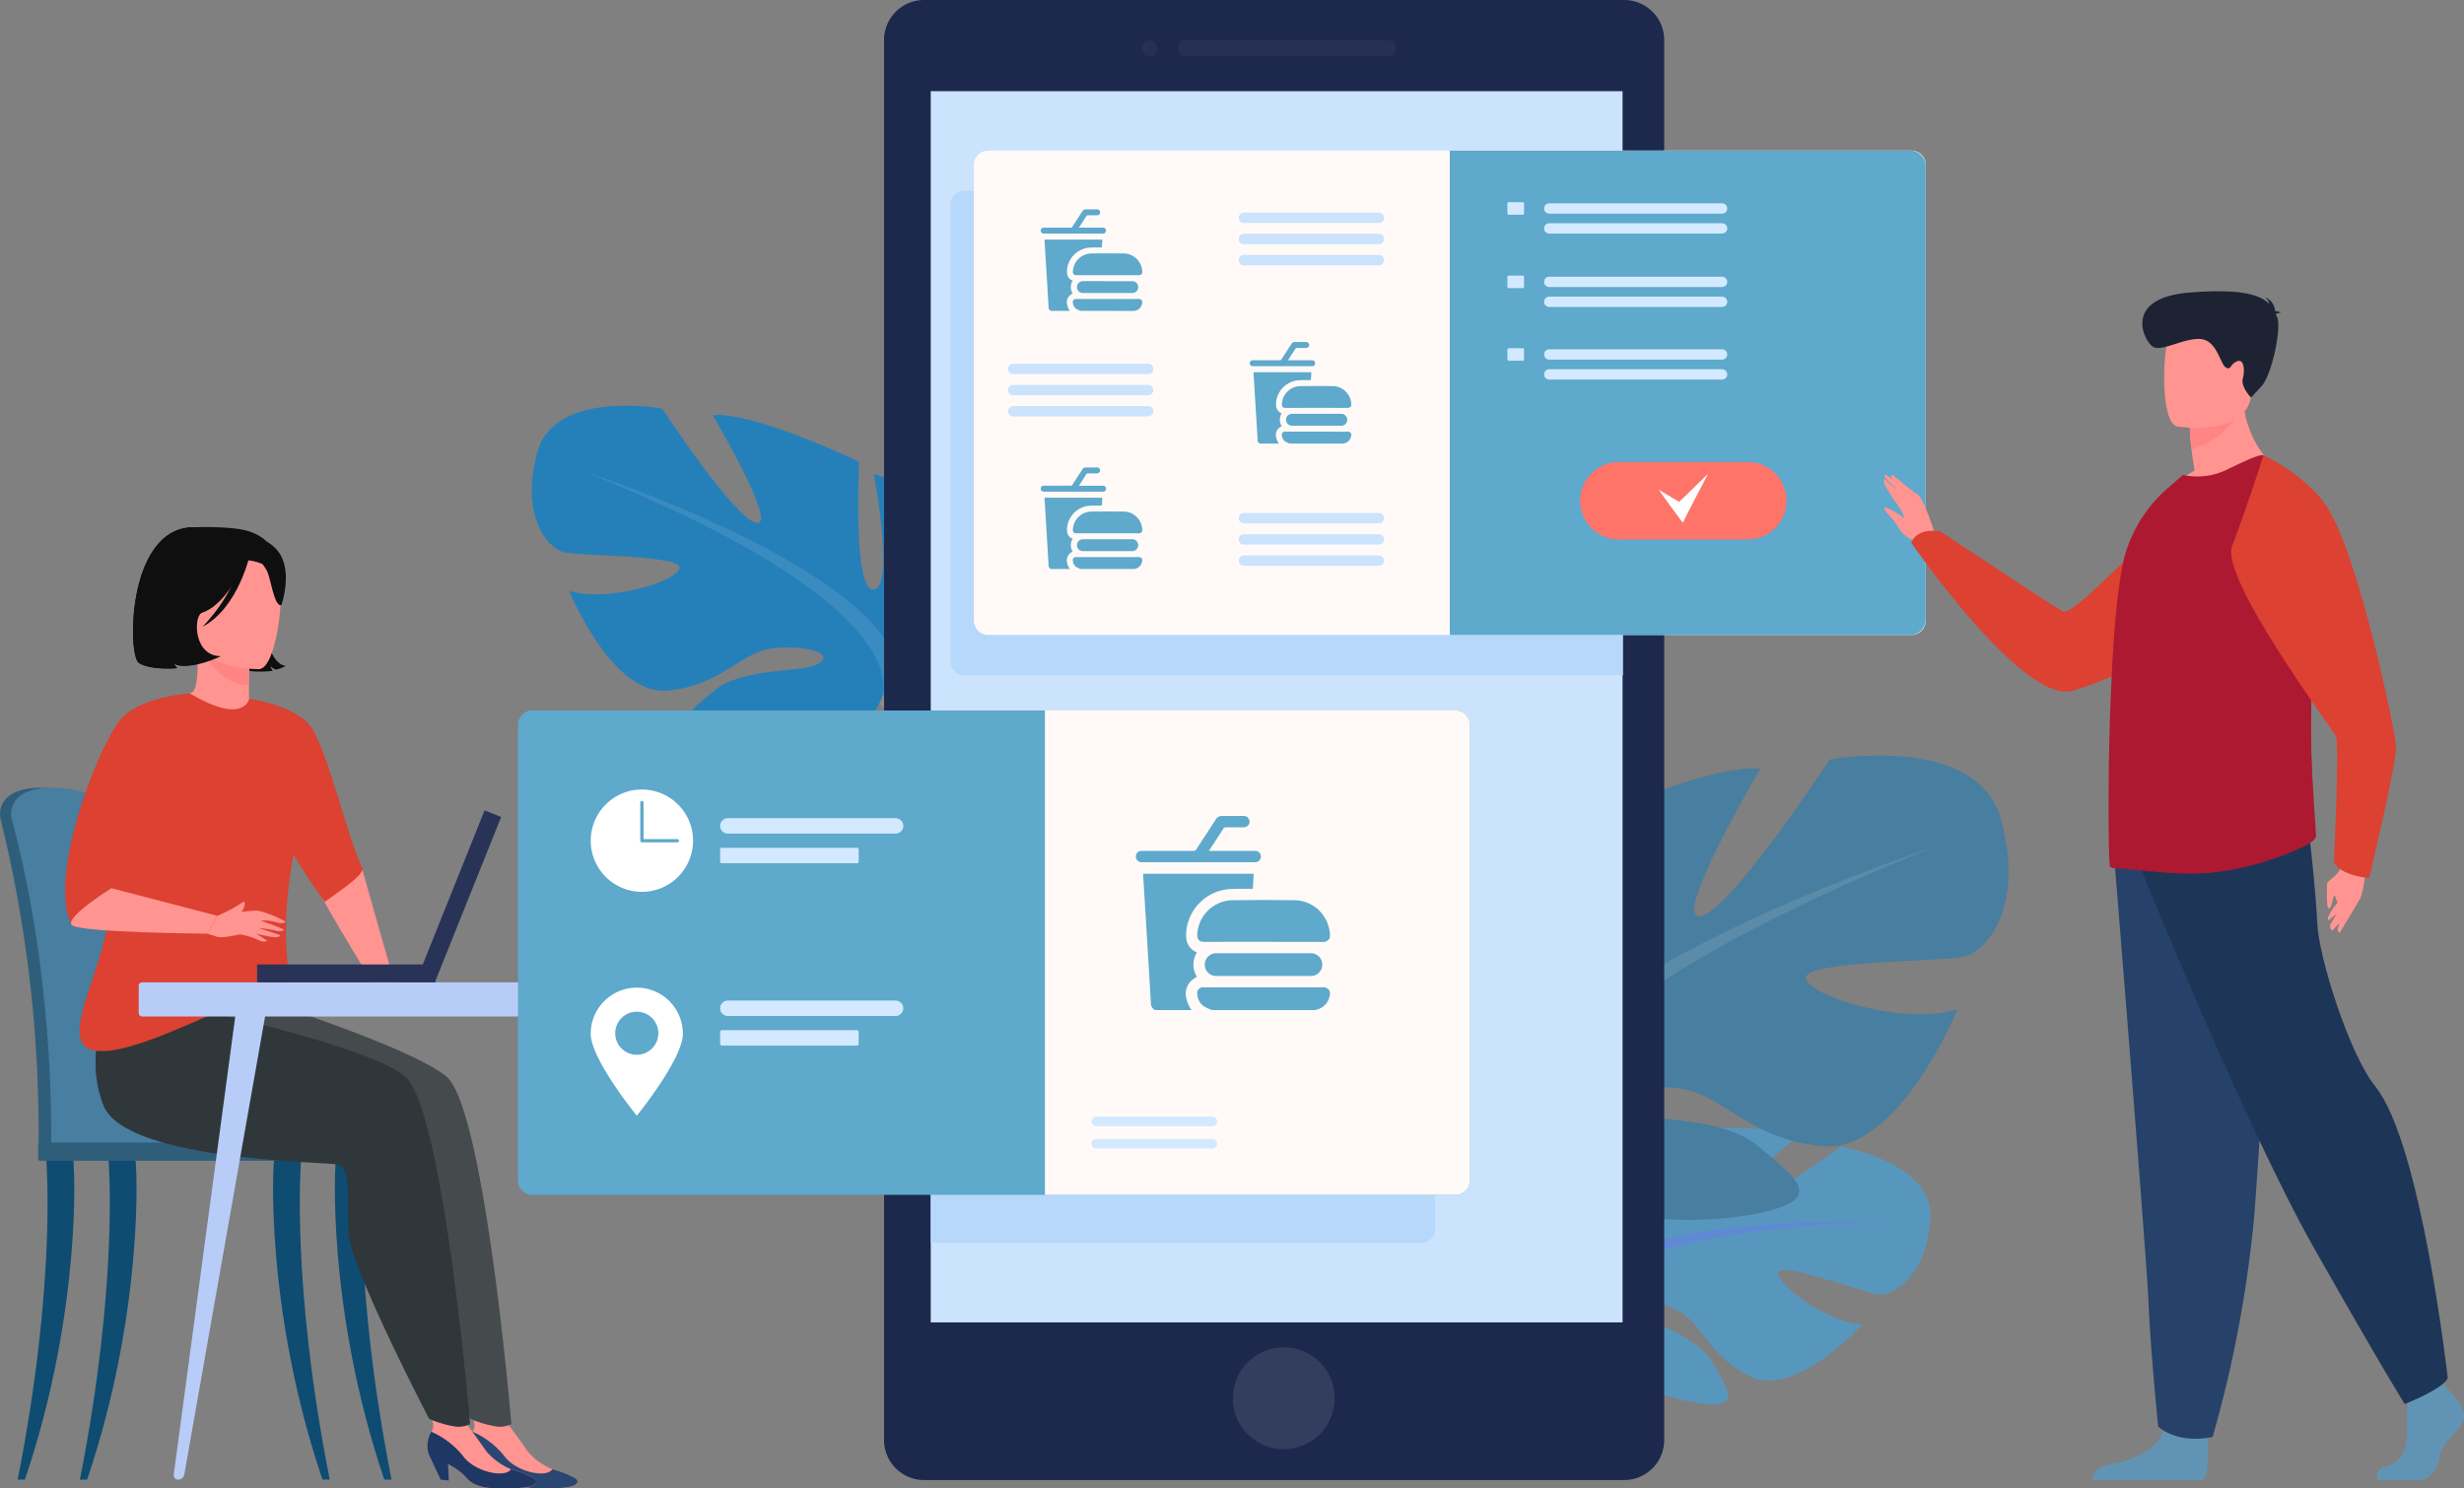 <svg xmlns="http://www.w3.org/2000/svg" width="327.438" height="197.829" viewBox="0 0 327.438 197.829">
  <rect x="0" y="0" width="327.438" height="197.829" fill="#808080" stroke="none"/>
  <g id="Group_22991" data-name="Group 22991" transform="translate(-82.255 -268.952)">
    <path id="Path_21379" data-name="Path 21379" d="M142.448,418.209l4.375,15.364-2.71.168s-9.148-14.481-8.76-15.808S142.448,418.209,142.448,418.209Z" transform="translate(-12.082 -33.788)" fill="#ff9490"/>
    <g id="Group_22951" data-name="Group 22951" transform="translate(276.214 418.839)">
      <path id="Path_21380" data-name="Path 21380" d="M351.153,483.974s-8.669-10.113-.534-16.536c0,0,5.94-3.6,10.786-3.305,0,0-6.865,11.511-4.644,12.656s6.724-13.378,6.724-13.378,13.52-1.311,17.87.78c0,0-11.558,9.459-9.124,10.022s14.919-8.721,14.919-8.721,12.583,2.142,11.913,9.818-5.007,10.047-6.913,9.843-13.054-4.46-13.3-2.9,6.467,6.664,11.167,6.9c0,0-8.872,9.784-14.768,6.96s-6.4-7.3-10.074-8.978-6.813-1.675-5.3.037,8.169,3.376,10.271,7.095,3.988,6.226-2.113,5.307-16.016-5.381-16.451-10.493Z" transform="translate(-336.501 -463.005)" fill="#5897bd"/>
      <g id="Group_22950" data-name="Group 22950" transform="translate(0 12.452)">
        <path id="Path_21381" data-name="Path 21381" d="M391.82,479.186s-34.178-1.317-41.726,8.458a24.727,24.727,0,0,1-6.806,9.552l-.8,2.182s5.922-6.244,8.042-6.623C350.529,492.754,347.215,480.645,391.82,479.186Z" transform="translate(-335.443 -479.126)" fill="#5f89d3"/>
        <path id="Path_21382" data-name="Path 21382" d="M341.212,502.266a21.46,21.46,0,0,0-7.845,15.12l1.331.119s2.343-10.023,6.578-13.943S341.212,502.266,341.212,502.266Z" transform="translate(-333.367 -484.197)" fill="#5f89d3"/>
      </g>
    </g>
    <g id="Group_22953" data-name="Group 22953" transform="translate(152.918 322.862)">
      <path id="Path_21383" data-name="Path 21383" d="M222.377,373.084s13.26-7.426,7.072-17.5c0,0-4.95-6.188-10.254-7.78,0,0,2.829,15.028,0,15.382s-1.945-16.973-1.945-16.973-13.967-6.718-19.448-6.188c0,0,8.663,14.674,5.835,14.32s-12.553-15.2-12.553-15.2-14.32-2.652-16.618,5.834S175.88,357.7,178,358.233s15.735.354,15.382,2.122-9.547,4.6-14.674,3.005c0,0,5.657,13.967,13.083,13.26s9.724-5.3,14.32-5.658,7.956.884,5.658,2.122-10.078.406-13.79,3.562-6.718,5.1.177,6.516,19.271.53,21.746-4.774Z" transform="translate(-173.74 -338.747)" fill="#2580b9"/>
      <g id="Group_22952" data-name="Group 22952" transform="translate(7.266 8.879)">
        <path id="Path_21384" data-name="Path 21384" d="M183.147,350.242s37.128,12.022,41.371,25.458a28.2,28.2,0,0,0,3.536,12.906v2.652s-3.89-9.016-6.011-10.254C222.043,381,230.352,369.336,183.147,350.242Z" transform="translate(-183.147 -350.242)" fill="#fff" opacity="0.1"/>
        <path id="Path_21385" data-name="Path 21385" d="M240.763,399.425a24.486,24.486,0,0,1,2.462,19.278l-1.473-.4s1.43-11.658-1.566-17.521S240.763,399.425,240.763,399.425Z" transform="translate(-195.857 -361.06)" fill="#5f89d3"/>
      </g>
    </g>
    <g id="Group_22955" data-name="Group 22955" transform="translate(270.546 369.37)">
      <path id="Path_21386" data-name="Path 21386" d="M337.978,446.03s-18.177-10.179-9.694-23.994c0,0,6.786-8.483,14.057-10.664,0,0-3.877,20.6,0,21.085s2.666-23.266,2.666-23.266,19.146-9.21,26.659-8.482c0,0-11.876,20.116-8,19.631S380.875,399.5,380.875,399.5s19.631-3.636,22.782,8-1.94,17.45-4.848,18.177-21.569.484-21.085,2.908,13.088,6.3,20.116,4.12c0,0-7.755,19.146-17.934,18.177s-13.329-7.271-19.631-7.756-10.906,1.212-7.756,2.909,13.814.555,18.9,4.882,9.209,6.992-.243,8.931-26.416.728-29.809-6.543Z" transform="translate(-326.028 -398.96)" fill="#487e9f"/>
      <g id="Group_22954" data-name="Group 22954" transform="translate(2.35 12.171)">
        <path id="Path_21387" data-name="Path 21387" d="M396.782,414.717s-50.9,16.48-56.711,34.9a38.662,38.662,0,0,1-4.847,17.692v3.635s5.332-12.36,8.24-14.056C343.464,456.887,332.073,440.891,396.782,414.717Z" transform="translate(-330.471 -414.717)" fill="#fff" opacity="0.1"/>
        <path id="Path_21388" data-name="Path 21388" d="M333.823,482.138s-7.849,11.919-3.375,26.427l2.019-.542s-1.96-15.98,2.146-24.017S333.823,482.138,333.823,482.138Z" transform="translate(-329.07 -429.547)" fill="#5f89d3"/>
      </g>
    </g>
    <g id="Group_22962" data-name="Group 22962" transform="translate(82.255 339.004)">
      <path id="Path_21389" data-name="Path 21389" d="M114.829,370.436s-3.7,3.072.376,6.975c0,0-3.494,1.22-4.628.392a2.975,2.975,0,0,0,.446.6s-3.578.325-5.119-.713-1.592-19.43,8.469-17.923c0,0,8.4-1.1,8.146,8.7s2.931,9.627,2.931,9.627a4.526,4.526,0,0,1-1.289.508s-.638-.2-.78-.543a2.222,2.222,0,0,0,.323.7s-3.419.514-5.206-.691S114.449,372.476,114.829,370.436Z" transform="translate(-87.466 -359.654)" fill="#0f0f10"/>
      <path id="Path_21390" data-name="Path 21390" d="M115.239,375.437a21.271,21.271,0,0,1-4.061-5.391c-.849-1.9-4.946-9.573,2.71-10.364,0,0,5.466-.257,7.825.6,1.876.682,4.778,2.442,3.795,9.509l-.13,2.337Z" transform="translate(-88.416 -359.645)" fill="#0f0f10"/>
      <path id="Path_21391" data-name="Path 21391" d="M100.336,440.184a162.74,162.74,0,0,0-1.88-19.965c-1.349-7.8-2.562-12.282-2.576-12.329-.178-.686-2.744-3.46-8.448-3.375s-5.164,3.724-5.164,3.724h0a1.183,1.183,0,0,0,.041.324,174.648,174.648,0,0,1,5.065,43.687c0,.344-.042.939-.018,1.335,0,0,13.22.341,13.223,0C101.041,451.443,100.815,445.506,100.336,440.184Z" transform="translate(-82.255 -369.857)" fill="#2f5e7b"/>
      <path id="Path_21392" data-name="Path 21392" d="M102.433,452.129c0,.341-.185.615-.4.615h-.005c-.22-.005-.395-.279-.4-.615H90.3c0,.341-.184.615-.4.615h-.005c-.223-.005-.4-.287-.4-.633a171.123,171.123,0,0,0-.94-19.353,152.152,152.152,0,0,0-4.329-24.2,1.18,1.18,0,0,1-.041-.324s-.541-3.637,5.163-3.724,8.271,2.689,8.449,3.375c.011.036.7,2.576,1.611,7.142.3,1.513.63,3.248.965,5.187a162.923,162.923,0,0,1,1.88,19.965C102.725,445.506,102.893,449.987,102.433,452.129Z" transform="translate(-82.69 -369.857)" fill="#487e9f"/>
      <path id="Path_21393" data-name="Path 21393" d="M89.973,465.889h44.415s-1.034-4.186-26.757-3.562C89.429,462.767,89.973,465.889,89.973,465.889Z" transform="translate(-84.011 -383.001)" fill="#487e9f"/>
      <g id="Group_22956" data-name="Group 22956" transform="translate(2.347 83.536)">
        <path id="Path_21394" data-name="Path 21394" d="M85.294,510.866c5.15-26.069,3.825-42.066,3.819-42.268-.013-.4.727-.766,1.125-.779s2.18-.119,2.386.225c.27.45,1.307,20.16-6.368,42.822Z" transform="translate(-85.294 -467.796)" fill="#0e4c72"/>
      </g>
      <g id="Group_22957" data-name="Group 22957" transform="translate(36.287 83.536)">
        <path id="Path_21395" data-name="Path 21395" d="M136.764,510.866c-5.15-26.069-3.826-42.066-3.82-42.268.013-.4-.727-.766-1.125-.779s-2.18-.119-2.386.225c-.27.45-1.307,20.16,6.368,42.822Z" transform="translate(-129.234 -467.796)" fill="#0e4c72"/>
      </g>
      <g id="Group_22958" data-name="Group 22958" transform="translate(44.505 83.536)">
        <path id="Path_21396" data-name="Path 21396" d="M147.4,510.866c-5.15-26.069-3.826-42.066-3.82-42.268.013-.4-.727-.766-1.125-.779s-2.18-.119-2.386.225c-.27.45-1.307,20.16,6.368,42.822Z" transform="translate(-139.874 -467.796)" fill="#0e4c72"/>
      </g>
      <g id="Group_22959" data-name="Group 22959" transform="translate(10.62 83.536)">
        <path id="Path_21397" data-name="Path 21397" d="M96,510.866c5.15-26.069,3.826-42.066,3.82-42.268-.013-.4.726-.766,1.125-.779s2.18-.119,2.386.225c.27.45,1.306,20.16-6.368,42.822Z" transform="translate(-96.005 -467.796)" fill="#0e4c72"/>
      </g>
      <path id="Rectangle_21742" data-name="Rectangle 21742" d="M.225,0H46.01a.225.225,0,0,1,.225.225v1.97a.224.224,0,0,1-.224.224H.224A.224.224,0,0,1,0,2.194V.225A.225.225,0,0,1,.225,0Z" transform="translate(5.078 81.806)" fill="#2f5e7b"/>
      <g id="Group_22960" data-name="Group 22960" transform="translate(62.282 117.671)">
        <path id="Path_21398" data-name="Path 21398" d="M174.526,522.053c-1.622,0-4.967.421-6.437-1.368s-4.647-2.668-5.052-3.24c-.219-.308.072-1.679.385-2.881h0c.792-1.089-.484-2.575-.484-2.575l4.252.286s2.026,2.689,3.518,4.852a8.861,8.861,0,0,0,3.3,2.421,11.977,11.977,0,0,1,3.138,1.242C178.012,521.631,176.148,522.056,174.526,522.053Z" transform="translate(-162.9 -511.989)" fill="#ff9490"/>
        <path id="Path_21399" data-name="Path 21399" d="M174.514,522.812c-1.622,0-4.967.421-6.437-1.368s-4.647-2.668-5.052-3.24a3.884,3.884,0,0,1,.385-2.881v0a10.942,10.942,0,0,1,4.19,3.2c1.512,2.1,5.54,3.015,6.388,1.8l.011-.014a11.98,11.98,0,0,1,3.138,1.242C178,522.389,176.137,522.814,174.514,522.812Z" transform="translate(-162.889 -512.747)" fill="#2a4672"/>
        <path id="Path_21400" data-name="Path 21400" d="M163.066,519.053l1.631,3.48,1.085.118-.161-3.1Z" transform="translate(-162.929 -513.597)" fill="#ab221c"/>
      </g>
      <path id="Path_21401" data-name="Path 21401" d="M118.172,439.227s23.659,7.327,28.75,11.559,8.638,46.2,8.638,46.2a3.649,3.649,0,0,1-1.852.34,15.024,15.024,0,0,1-3.582-1.027s-10.4-19.936-10.7-24.654.461-8.793-1.576-9.172-28.04-.517-31.014-7.841a15.84,15.84,0,0,1,1.11-13.652Z" transform="translate(-87.603 -377.758)" fill="#454a4c"/>
      <g id="Group_22961" data-name="Group 22961" transform="translate(56.794 117.671)">
        <path id="Path_21402" data-name="Path 21402" d="M167.422,522.053c-1.623,0-4.968.421-6.437-1.368s-4.648-2.668-5.052-3.24c-.219-.308.073-1.679.386-2.881h0c.792-1.089-.484-2.575-.484-2.575l4.251.286s2.027,2.689,3.519,4.852a8.855,8.855,0,0,0,3.3,2.421,11.969,11.969,0,0,1,3.137,1.242C170.907,521.631,169.044,522.056,167.422,522.053Z" transform="translate(-155.796 -511.989)" fill="#ff9490"/>
        <path id="Path_21403" data-name="Path 21403" d="M167.41,522.812c-1.623,0-4.968.421-6.437-1.368s-4.648-2.668-5.052-3.24a3.885,3.885,0,0,1,.386-2.881v0a10.942,10.942,0,0,1,4.191,3.2c1.512,2.1,5.539,3.015,6.388,1.8l.011-.014a11.972,11.972,0,0,1,3.137,1.242C170.9,522.389,169.032,522.814,167.41,522.812Z" transform="translate(-155.785 -512.747)" fill="#1f3765"/>
        <path id="Path_21404" data-name="Path 21404" d="M155.961,519.053l1.631,3.48,1.085.118-.161-3.1Z" transform="translate(-155.825 -513.597)" fill="#1f3765"/>
      </g>
      <path id="Path_21405" data-name="Path 21405" d="M110.362,441.961s24.363,5.111,29.454,9.343,8.638,46.2,8.638,46.2a3.647,3.647,0,0,1-1.851.34,15.026,15.026,0,0,1-3.582-1.027s-10.4-19.936-10.7-24.654.461-8.793-1.576-9.172-28.04-.517-31.014-7.841a15.841,15.841,0,0,1,1.109-13.652Z" transform="translate(-85.986 -378.275)" fill="#2f373a"/>
      <path id="Path_21406" data-name="Path 21406" d="M123.216,388.647c.029.013-2.837,1.5-4.993.912-2.028-.553-3.352-3.183-3.324-3.188.859-.171,1.106-1.351,1.088-6.422l.388.076,6.528,1.292s-.148,2.055-.153,3.989C122.746,386.932,122.844,388.473,123.216,388.647Z" transform="translate(-89.685 -364.266)" fill="#ff9490"/>
      <path id="Path_21407" data-name="Path 21407" d="M123.338,381.34s-.148,2.055-.153,3.989c-3.653-.1-5.583-3.435-6.375-5.282Z" transform="translate(-90.12 -364.289)" fill="#ff8585"/>
      <path id="Path_21408" data-name="Path 21408" d="M124.264,379.8s-8.642.142-8.649-5.241-1.125-8.991,4.393-9.31,6.592,1.735,7.03,3.531S126.512,379.621,124.264,379.8Z" transform="translate(-89.826 -360.913)" fill="#ff9490"/>
      <path id="Path_21409" data-name="Path 21409" d="M99.658,413.789c-.852-3.575,2.048-10.511,5.075-16.253,2.746-5.2,5.6-9.426,5.853-9.274,7.244,4.3,7.9.725,7.9.725h0s6.58.874,8.442,4.08c2.311,3.979,4.912,15.326,6.67,18.536-.381,1.166-2.589,2.554-5.064,4.362-1.956-2.664-2.957-4.322-4.157-6.262l-.014-.022c-2.609,14.771.939,18.136-.857,19.694-1.9,1.644-4.607-.783-10.569,1.8-3.91,1.7-9.337,4.149-12.989,4.576-1.916.225-3.345-.109-3.812-1.4C94.78,430.589,101.284,420.6,99.658,413.789Z" transform="translate(-85.372 -366.157)" fill="#dc4131"/>
      <path id="Path_21410" data-name="Path 21410" d="M94.336,419.039a16.022,16.022,0,0,1,5.282-4.882c-.306-.787,8.147-11.15,8.147-12.756,0-1.625,2.255-13.139,2.255-13.139s-7.044.435-9.482,3.836C97.488,396.351,91.155,412.719,94.336,419.039Z" transform="translate(-84.807 -366.158)" fill="#dc4131"/>
      <path id="Path_21411" data-name="Path 21411" d="M99.848,421.788l14.075,3.673-1.322,2.371s-17.128-.12-18.036-1.162S99.848,421.788,99.848,421.788Z" transform="translate(-85.036 -373.789)" fill="#ff9490"/>
      <path id="Path_21412" data-name="Path 21412" d="M119.653,425.994a21.171,21.171,0,0,0,3.261-1.733c.426-.378.393.161.353.311a2.08,2.08,0,0,1-.946,1.392A3.2,3.2,0,0,1,119.653,425.994Z" transform="translate(-90.767 -374.322)" fill="#ff9490"/>
      <path id="Path_21413" data-name="Path 21413" d="M122.179,362.432s-2.757,7.733-6.718,8.985-5.241-.331-5.241-.331a11.394,11.394,0,0,0,3.354-6.924S120.024,359.215,122.179,362.432Z" transform="translate(-88.62 -360.032)" fill="#0f0f10"/>
      <path id="Path_21414" data-name="Path 21414" d="M124.9,363.168a8.451,8.451,0,0,1,2.6,2.944c.559,1.491.945,4.6,1.848,4.444,0,0,1.712-4.856-.65-7.421C126.2,360.415,124.9,363.168,124.9,363.168Z" transform="translate(-91.962 -360.166)" fill="#0f0f10"/>
      <path id="Path_21415" data-name="Path 21415" d="M123.5,363.265s-1.465,7.418-6.406,10.038c0,0,4.823-4.772,4.99-9.625S123.5,363.265,123.5,363.265Z" transform="translate(-90.185 -360.047)" fill="#0f0f10"/>
      <path id="Path_21416" data-name="Path 21416" d="M105.9,377.694c1.54,1.037,5.118.714,5.118.714a2.971,2.971,0,0,1-.444-.606c2.111,1.047,6.261-.989,6.261-.989-3.673.012-3.674-5.291-2.531-5.774a111.916,111.916,0,0,1,.315-11.288c-.161.009-.25.021-.25.021C104.312,358.264,104.363,376.657,105.9,377.694Z" transform="translate(-87.466 -359.654)" fill="#0f0f10"/>
      <path id="Path_21417" data-name="Path 21417" d="M119.264,426.341s4.57-.872,5.579-.651a14.7,14.7,0,0,1,3.433,1.4c.168.209-.655.326-1.247.084a5.239,5.239,0,0,0-2.018-.181,31.33,31.33,0,0,1,3.022,1.135.092.092,0,0,1,0,.157,1.616,1.616,0,0,1-1.094,0,19.033,19.033,0,0,0-2.164-.315l2.761.907a.075.075,0,0,1,.053.08c-.019.134-.26.254-.922.215a21.671,21.671,0,0,1-2.207-.462l1.45.969a1.34,1.34,0,0,1-1.156-.112,10.064,10.064,0,0,0-2.459-.761c-.378.039-2.313.572-3.154.3s-1.2-.394-1.2-.394Z" transform="translate(-90.377 -374.669)" fill="#ff9490"/>
    </g>
    <g id="Group_22965" data-name="Group 22965" transform="translate(100.689 399.513)">
      <g id="Group_22963" data-name="Group 22963" transform="translate(4.651 0.843)">
        <path id="Path_21418" data-name="Path 21418" d="M112.731,504.329a.824.824,0,0,0,.817-.67l4-22.7,5.76-32.642,1.61-9.127-4.1-.117-.712,5.3-5,37.237-2.963,22.072A.578.578,0,0,0,112.731,504.329Z" transform="translate(-112.143 -439.076)" fill="#b8ccf8"/>
      </g>
      <g id="Group_22964" data-name="Group 22964" transform="translate(95.085 0.843)">
        <path id="Path_21419" data-name="Path 21419" d="M241.416,504.329a.824.824,0,0,1-.817-.67l-4-22.7-5.76-32.642-1.61-9.127,4.1-.117.712,5.3,5,37.237L242,503.684A.578.578,0,0,1,241.416,504.329Z" transform="translate(-229.224 -439.076)" fill="#b8ccf8"/>
      </g>
      <path id="Path_21420" data-name="Path 21420" d="M234.038,444.375a5.887,5.887,0,0,0-3.2,3.946l-1.61-9.127,4.1-.117Z" transform="translate(-134.139 -438.233)" fill="#86bade"/>
      <rect id="Rectangle_21743" data-name="Rectangle 21743" width="110.058" height="4.544" rx="0.422" transform="translate(110.058 4.544) rotate(180)" fill="#b8ccf8"/>
    </g>
    <path id="Path_21421" data-name="Path 21421" d="M351.473,460.131H334.284a.866.866,0,0,1-.864-.864h0a.866.866,0,0,1,.864-.864h17.189a.867.867,0,0,1,.864.864h0A.867.867,0,0,1,351.473,460.131Z" transform="translate(-57.165 -43.119)" fill="#d2e9ff"/>
    <path id="Path_21422" data-name="Path 21422" d="M351.473,464.514H334.284a.866.866,0,0,1-.864-.864h0a.867.867,0,0,1,.864-.864h17.189a.867.867,0,0,1,.864.864h0A.867.867,0,0,1,351.473,464.514Z" transform="translate(-57.165 -44.116)" fill="#d2e9ff"/>
    <g id="Group_22967" data-name="Group 22967" transform="translate(199.732 268.952)">
      <path id="Path_21423" data-name="Path 21423" d="M338.024,274.258V460.367a5.322,5.322,0,0,1-5.307,5.3H239.652a5.319,5.319,0,0,1-5.3-5.3V274.258a5.319,5.319,0,0,1,5.3-5.306h93.064A5.322,5.322,0,0,1,338.024,274.258Z" transform="translate(-234.348 -268.952)" fill="#1d284d"/>
      <g id="Group_22966" data-name="Group 22966" transform="translate(34.245 5.349)" opacity="0.1">
        <path id="Path_21424" data-name="Path 21424" d="M312.88,277.974H285.929a1.051,1.051,0,0,1-1.049-1.048h0a1.052,1.052,0,0,1,1.049-1.049H312.88a1.051,1.051,0,0,1,1.048,1.049h0A1.051,1.051,0,0,1,312.88,277.974Z" transform="translate(-280.094 -275.877)" fill="#fff" opacity="0.4"/>
        <path id="Path_21425" data-name="Path 21425" d="M279.732,277.974h0a1.051,1.051,0,0,1-1.048-1.048h0a1.051,1.051,0,0,1,1.048-1.049h0a1.052,1.052,0,0,1,1.049,1.049h0A1.051,1.051,0,0,1,279.732,277.974Z" transform="translate(-278.684 -275.877)" fill="#fff" opacity="0.4"/>
      </g>
      <path id="Path_21426" data-name="Path 21426" d="M307.892,507.571a6.763,6.763,0,1,1-6.764-6.762A6.742,6.742,0,0,1,307.892,507.571Z" transform="translate(-248.008 -321.722)" fill="#fff" opacity="0.1"/>
      <rect id="Rectangle_21744" data-name="Rectangle 21744" width="91.936" height="163.643" transform="translate(6.208 12.118)" fill="#cbe3fc"/>
    </g>
    <path id="Path_21427" data-name="Path 21427" d="M335.15,301.8v64.377H247.585a1.848,1.848,0,0,1-1.783-1.895V303.7a1.848,1.848,0,0,1,1.783-1.9Z" transform="translate(-37.223 -7.476)" fill="#b6d8fb"/>
    <path id="Path_21428" data-name="Path 21428" d="M309.4,401.344v60.584a1.776,1.776,0,0,1-1.612,1.895h-65.4V399.447h65.4A1.777,1.777,0,0,1,309.4,401.344Z" transform="translate(-36.445 -29.701)" fill="#b6d8fb"/>
    <path id="Path_21429" data-name="Path 21429" d="M376.3,296.766V357.35a1.9,1.9,0,0,1-1.9,1.895H251.707a1.9,1.9,0,0,1-1.894-1.895V296.766a1.9,1.9,0,0,1,1.894-1.9H374.4A1.9,1.9,0,0,1,376.3,296.766Z" transform="translate(-38.136 -5.898)" fill="#fffaf7"/>
    <path id="Path_21430" data-name="Path 21430" d="M394.929,296.765v60.584a2.074,2.074,0,0,1-2.205,1.9H331.688V294.868h61.036A2.074,2.074,0,0,1,394.929,296.765Z" transform="translate(-56.771 -5.898)" fill="#5ea9cc"/>
    <g id="Group_22970" data-name="Group 22970" transform="translate(282.573 295.825)">
      <g id="Group_22968" data-name="Group 22968" transform="translate(4.872 0.148)">
        <path id="Path_21431" data-name="Path 21431" d="M371.563,305.311H348.594a.689.689,0,0,1-.687-.687h0a.69.69,0,0,1,.687-.688h22.968a.69.69,0,0,1,.688.688h0A.69.69,0,0,1,371.563,305.311Z" transform="translate(-347.907 -303.935)" fill="#d2e9ff"/>
      </g>
      <g id="Group_22969" data-name="Group 22969" transform="translate(4.872 2.798)">
        <path id="Path_21432" data-name="Path 21432" d="M371.563,308.741H348.594a.689.689,0,0,1-.687-.687h0a.689.689,0,0,1,.687-.687h22.968a.69.69,0,0,1,.688.687h0A.69.69,0,0,1,371.563,308.741Z" transform="translate(-347.907 -307.366)" fill="#d2e9ff"/>
      </g>
      <path id="Rectangle_21745" data-name="Rectangle 21745" d="M.181,0H2.03a.182.182,0,0,1,.182.182V1.491a.181.181,0,0,1-.181.181H.181A.181.181,0,0,1,0,1.491V.181A.181.181,0,0,1,.181,0Z" transform="translate(0 0)" fill="#d2e9ff"/>
    </g>
    <g id="Group_22973" data-name="Group 22973" transform="translate(282.573 305.58)">
      <g id="Group_22971" data-name="Group 22971" transform="translate(4.872 0.149)">
        <path id="Path_21433" data-name="Path 21433" d="M371.563,317.94H348.594a.689.689,0,0,1-.687-.687h0a.689.689,0,0,1,.687-.687h22.968a.69.69,0,0,1,.688.687h0A.69.69,0,0,1,371.563,317.94Z" transform="translate(-347.907 -316.565)" fill="#d2e9ff"/>
      </g>
      <g id="Group_22972" data-name="Group 22972" transform="translate(4.872 2.798)">
        <path id="Path_21434" data-name="Path 21434" d="M371.563,321.37H348.594a.689.689,0,0,1-.687-.687h0a.689.689,0,0,1,.687-.687h22.968a.69.69,0,0,1,.688.687h0A.69.69,0,0,1,371.563,321.37Z" transform="translate(-347.907 -319.995)" fill="#d2e9ff"/>
      </g>
      <path id="Rectangle_21746" data-name="Rectangle 21746" d="M.181,0H2.03a.182.182,0,0,1,.182.182V1.491a.181.181,0,0,1-.181.181H.181A.181.181,0,0,1,0,1.491V.181A.181.181,0,0,1,.181,0Z" transform="translate(0 0)" fill="#d2e9ff"/>
    </g>
    <g id="Group_22976" data-name="Group 22976" transform="translate(282.573 315.226)">
      <g id="Group_22974" data-name="Group 22974" transform="translate(4.872 0.148)">
        <path id="Path_21435" data-name="Path 21435" d="M371.563,330.428H348.594a.689.689,0,0,1-.687-.687h0a.689.689,0,0,1,.687-.687h22.968a.69.69,0,0,1,.688.687h0A.69.69,0,0,1,371.563,330.428Z" transform="translate(-347.907 -329.053)" fill="#d2e9ff"/>
      </g>
      <g id="Group_22975" data-name="Group 22975" transform="translate(4.872 2.798)">
        <path id="Path_21436" data-name="Path 21436" d="M371.563,333.859H348.594a.689.689,0,0,1-.687-.687h0a.69.69,0,0,1,.687-.688h22.968a.69.69,0,0,1,.688.688h0A.69.69,0,0,1,371.563,333.859Z" transform="translate(-347.907 -332.483)" fill="#d2e9ff"/>
      </g>
      <path id="Rectangle_21747" data-name="Rectangle 21747" d="M.181,0H2.03a.182.182,0,0,1,.182.182V1.491a.181.181,0,0,1-.181.181H.181A.181.181,0,0,1,0,1.491V.181A.181.181,0,0,1,.181,0Z" transform="translate(0 0)" fill="#d2e9ff"/>
    </g>
    <g id="Group_22981" data-name="Group 22981" transform="translate(151.095 363.379)">
      <path id="Path_21437" data-name="Path 21437" d="M297.861,393.1v60.584a1.9,1.9,0,0,1-1.9,1.9H173.277a1.9,1.9,0,0,1-1.9-1.9V393.1a1.9,1.9,0,0,1,1.9-1.894H295.965A1.9,1.9,0,0,1,297.861,393.1Z" transform="translate(-171.379 -391.203)" fill="#5ea9cc"/>
      <path id="Path_21438" data-name="Path 21438" d="M318.493,393.1v60.584a1.9,1.9,0,0,1-1.9,1.9H262.03V391.2H316.6A1.9,1.9,0,0,1,318.493,393.1Z" transform="translate(-192.011 -391.203)" fill="#fffaf7"/>
      <path id="Path_21439" data-name="Path 21439" d="M190.686,404.809a6.8,6.8,0,1,0,6.8,6.8A6.8,6.8,0,0,0,190.686,404.809Zm4.712,7.02h-4.712a.217.217,0,0,1-.217-.217v-5.066a.217.217,0,0,1,.434,0V411.4h4.5a.217.217,0,0,1,0,.434Z" transform="translate(-174.225 -394.3)" fill="#fff"/>
      <path id="Path_21440" data-name="Path 21440" d="M190.007,438.9a6.124,6.124,0,0,0-6.124,6.124c0,3.382,6.124,10.9,6.124,10.9s6.124-7.519,6.124-10.9A6.124,6.124,0,0,0,190.007,438.9Zm0,8.924a2.863,2.863,0,1,1,2.863-2.863A2.862,2.862,0,0,1,190.007,447.824Z" transform="translate(-174.225 -402.059)" fill="#fff"/>
      <g id="Group_22977" data-name="Group 22977" transform="translate(26.856 38.555)">
        <path id="Path_21441" data-name="Path 21441" d="M229.464,443.174H207.176a1.03,1.03,0,0,1-1.028-1.027h0a1.031,1.031,0,0,1,1.028-1.028h22.288a1.031,1.031,0,0,1,1.028,1.028h0A1.03,1.03,0,0,1,229.464,443.174Z" transform="translate(-206.148 -441.119)" fill="#d2e9ff"/>
      </g>
      <g id="Group_22978" data-name="Group 22978" transform="translate(26.856 42.49)">
        <rect id="Rectangle_21748" data-name="Rectangle 21748" width="18.415" height="2.055" rx="0.223" fill="#d2e9ff"/>
      </g>
      <g id="Group_22979" data-name="Group 22979" transform="translate(26.856 14.317)">
        <path id="Path_21442" data-name="Path 21442" d="M229.464,411.794H207.176a1.031,1.031,0,0,1-1.028-1.027h0a1.031,1.031,0,0,1,1.028-1.028h22.288a1.031,1.031,0,0,1,1.028,1.028h0A1.031,1.031,0,0,1,229.464,411.794Z" transform="translate(-206.148 -409.739)" fill="#d2e9ff"/>
      </g>
      <g id="Group_22980" data-name="Group 22980" transform="translate(26.856 18.252)">
        <path id="Rectangle_21749" data-name="Rectangle 21749" d="M.224,0H18.192a.223.223,0,0,1,.223.223v1.61a.223.223,0,0,1-.223.223H.223A.223.223,0,0,1,0,1.833V.224A.224.224,0,0,1,.224,0Z" fill="#d2e9ff"/>
      </g>
    </g>
    <g id="Group_22983" data-name="Group 22983" transform="translate(332.585 307.666)">
      <path id="Path_21443" data-name="Path 21443" d="M393.99,324.041c-.108-.066-.259-.151-.439-.249h0l-2.842-2.32s-.361.206,0,.6c.046.05.109.116.184.192l-1.086-.848a.459.459,0,0,0-.067.5,12.155,12.155,0,0,0,1.678,1.563,6.4,6.4,0,0,1-1.554-1.258c-.452-.454-.305.23-.237.53a27.968,27.968,0,0,0,2.031,3.122c.5.8.744,1.6.4,1.251s-2.233-1.509-2.432-1.251.943,1.251,1.49,2.046,1.141,2.134,3.078,2.432,2.268-.682,2.268-.682S394.884,324.588,393.99,324.041Z" transform="translate(-389.548 -297.103)" fill="#ff9490"/>
      <path id="Path_21444" data-name="Path 21444" d="M484.007,398.035s-.471,4.586-.989,5.454a48.8,48.8,0,0,1-3.66,4.184c-.051.054-.528-.368-.167-.978,1.46-2.463,1.053-1.872.549-3.491-.25-.8-.406,1.5-.819,1.558s-.267-2.43-.282-3.185,2.075-1.111,2.321-3.836C481.117,395.987,484.007,398.035,484.007,398.035Z" transform="translate(-419.733 -322.725)" fill="#ff9490"/>
      <path id="Path_21445" data-name="Path 21445" d="M441.318,327.026s-3.813,18.717-24.8,24.832c-6.551,1.909-21.433-19.657-21.433-19.657s.523-1.988,3.8-1.532c0,0,14.49,9.593,16.315,10.635,1.618.925,12.264-11.887,17.116-13.953A12.389,12.389,0,0,1,441.318,327.026Z" transform="translate(-391.425 -298.771)" fill="#dc4131"/>
      <g id="Group_22982" data-name="Group 22982" transform="translate(27.706 70.618)">
        <path id="Path_21446" data-name="Path 21446" d="M498.073,504.763s2.6,2.376,2.1,4.064-2.857,2.813-3.176,4.877-1.587,3.189-2.73,3.189h-5.449s-.841-1.452,1.191-1.89,2.8-2.862,2.671-5.113a39.685,39.685,0,0,1,.19-5.252l4.317-1Z" transform="translate(-450.833 -429.468)" fill="#6194b4"/>
        <path id="Path_21447" data-name="Path 21447" d="M446.756,513.562s.467,5.407-.675,5.97l-14.627-.03s0-1.688,2.35-2.063,6.476-1.75,7.175-4.814S446.756,513.562,446.756,513.562Z" transform="translate(-431.454 -432.121)" fill="#6194b4"/>
        <path id="Path_21448" data-name="Path 21448" d="M435.921,398.44s.772,9.477,1.678,20.87c1.233,15.475,2.715,34.485,2.861,38.086.253,6.253,1.271,16.256,1.271,16.256s2.411,2.376,7.238,1.375a161.391,161.391,0,0,0,5.53-29.387l.058-.746c1.143-15.38,2.92-47.767,2.92-47.767Z" transform="translate(-432.968 -393.376)" fill="#26426b"/>
        <path id="Path_21449" data-name="Path 21449" d="M441.25,397.643S455.156,431.966,464.3,448.1s12,20.632,12,20.632,5.238-2.063,5.714-3.47c0,0-3.5-31.141-9.62-38.732-3.46-4.289-7.524-17.162-7.714-21.663s-1.238-13.411-1.238-13.411Z" transform="translate(-434.773 -391.453)" fill="#1d3557"/>
      </g>
      <path id="Path_21450" data-name="Path 21450" d="M461.321,314.965s-9.409,4.54-14.833,2.855a12.786,12.786,0,0,1,3.671-2.937c-.188-1.089-.333-2.034-.417-2.835a26.189,26.189,0,0,1-.229-2.9l3.63-2.855,3.443-2.733A13.872,13.872,0,0,0,461.321,314.965Z" transform="translate(-408.843 -291.053)" fill="#ff9490"/>
      <path id="Path_21451" data-name="Path 21451" d="M462.3,368.179c.021.576-1.209,1.233-1.753,1.478a38.368,38.368,0,0,1-12.037,3.41c-5.027.514-10.974-.616-13.019-.575a.849.849,0,0,1-.563-.226c-.146-.1-.25-6.163-.146-13.784,0-.307,0-.615.021-.923v-.1c.042-2.978.146-6.1.292-9.224.292-6.861.836-13.475,1.753-17.131a18.578,18.578,0,0,1,5.884-9.245l1.877-1.643a9.029,9.029,0,0,0,5.842-.7c2.169-1.047,4.506-2.177,4.881-1.89,2.837,2.074,4.756,6.737,5.78,12.695,0,.03.011.058.015.088a66.227,66.227,0,0,1,.84,11.209c0,1.48-.042,3-.125,4.5a134.009,134.009,0,0,0,.136,17.032c.054.828.109,1.583.157,2.258C462.214,366.6,462.277,367.522,462.3,368.179Z" transform="translate(-404.861 -295.803)" fill="#ad1931"/>
      <path id="Path_21452" data-name="Path 21452" d="M471.378,369.723c-15.6-18.007-5.921-31.094-5.921-31.094l5.07-1.646a66.224,66.224,0,0,1,.84,11.209c0,1.48-.042,3-.125,4.5A134,134,0,0,0,471.378,369.723Z" transform="translate(-414.265 -302.378)" fill="#ad1931"/>
      <path id="Path_21453" data-name="Path 21453" d="M458.2,307.9s-2.378,4.334-6.906,5.546a26.186,26.186,0,0,1-.229-2.9l3.63-2.855Z" transform="translate(-410.393 -292.454)" fill="#ff8484"/>
      <path id="Path_21454" data-name="Path 21454" d="M447.662,304.332s8.975,1.468,9.818-4.049,2.569-9.044-3.127-10.215-7.132.77-7.869,2.544S445.349,303.808,447.662,304.332Z" transform="translate(-408.647 -286.359)" fill="#ff9490"/>
      <path id="Path_21455" data-name="Path 21455" d="M459.256,287.689c.081-.093.269-.169.688-.192a1.7,1.7,0,0,0-.781-.22,2.1,2.1,0,0,0-1.4-1.861,1.254,1.254,0,0,1,.608.905c-1.159-1.191-3.644-2.057-10.522-1.514-9.066.715-6.078,6.52-4.9,7.212s4.128-1.205,6.315-1.032,2.6,3.333,3.345,3.767.45-.333,1.453-.787,1.1,1.209.81,2.291,1.089,2.508,1.089,2.508l1.394-1.5c1.393-1.5,2.707-7.858,2.073-9.213C459.368,287.932,459.312,287.811,459.256,287.689Z" transform="translate(-407.16 -284.641)" fill="#1d2333"/>
      <path id="Path_21456" data-name="Path 21456" d="M463.674,317.58s5.679,2.69,8.4,6.824c4.223,6.412,9.119,29.784,9.21,31.948s-3.573,17.443-3.573,17.443-3.716-.245-4.674-2.12c0,0,.742-15.7.272-16.708s-15.491-21.059-13.8-25.337S463.674,317.58,463.674,317.58Z" transform="translate(-413.21 -295.803)" fill="#dc4131"/>
      <path id="Path_21457" data-name="Path 21457" d="M483.75,406.8l-2.688,4.5a.445.445,0,0,1-.27-.457c.05-.321.828-2.756.828-2.756Z" transform="translate(-420.465 -326.035)" fill="#ff9490"/>
      <path id="Path_21458" data-name="Path 21458" d="M480.392,407s-1.938,2.21-1.508,2.709l1.4-1.082Z" transform="translate(-419.799 -326.102)" fill="#ff9490"/>
    </g>
    <path id="Path_21459" data-name="Path 21459" d="M286.113,466.194H270.669a.633.633,0,0,1-.631-.63h0a.633.633,0,0,1,.631-.63h15.444a.633.633,0,0,1,.63.63h0A.632.632,0,0,1,286.113,466.194Z" transform="translate(-42.739 -44.605)" fill="#d2e9ff"/>
    <path id="Path_21460" data-name="Path 21460" d="M286.113,462.371H270.669a.633.633,0,0,1-.631-.63h0a.633.633,0,0,1,.631-.63h15.444a.632.632,0,0,1,.63.63h0A.632.632,0,0,1,286.113,462.371Z" transform="translate(-42.739 -43.735)" fill="#d2e9ff"/>
    <g id="Group_22984" data-name="Group 22984" transform="translate(216.213 317.295)">
      <path id="Path_21461" data-name="Path 21461" d="M274.305,332.917H256.374a.691.691,0,0,1-.689-.689h0a.69.69,0,0,1,.689-.688h17.931a.69.69,0,0,1,.688.688h0A.691.691,0,0,1,274.305,332.917Z" transform="translate(-255.685 -331.54)" fill="#cbe3fc"/>
      <path id="Path_21462" data-name="Path 21462" d="M274.305,336.56H256.374a.691.691,0,0,1-.689-.689h0a.69.69,0,0,1,.689-.688h17.931a.69.69,0,0,1,.688.688h0A.69.69,0,0,1,274.305,336.56Z" transform="translate(-255.685 -332.369)" fill="#cbe3fc"/>
      <path id="Path_21463" data-name="Path 21463" d="M274.305,340.2H256.374a.69.69,0,0,1-.689-.688h0a.691.691,0,0,1,.689-.689h17.931a.69.69,0,0,1,.688.689h0A.69.69,0,0,1,274.305,340.2Z" transform="translate(-255.685 -333.198)" fill="#cbe3fc"/>
    </g>
    <g id="Group_22985" data-name="Group 22985" transform="translate(246.873 297.21)">
      <path id="Path_21464" data-name="Path 21464" d="M314,306.913H296.068a.69.69,0,0,1-.688-.689h0a.69.69,0,0,1,.688-.688H314a.69.69,0,0,1,.688.688h0A.69.69,0,0,1,314,306.913Z" transform="translate(-295.38 -305.536)" fill="#cbe3fc"/>
      <path id="Path_21465" data-name="Path 21465" d="M314,310.556H296.068a.69.69,0,0,1-.688-.688h0a.69.69,0,0,1,.688-.689H314a.69.69,0,0,1,.688.689h0A.69.69,0,0,1,314,310.556Z" transform="translate(-295.38 -306.365)" fill="#cbe3fc"/>
      <path id="Path_21466" data-name="Path 21466" d="M314,314.2H296.068a.69.69,0,0,1-.688-.688h0a.69.69,0,0,1,.688-.689H314a.69.69,0,0,1,.688.689h0A.69.69,0,0,1,314,314.2Z" transform="translate(-295.38 -307.194)" fill="#cbe3fc"/>
    </g>
    <g id="Group_22986" data-name="Group 22986" transform="translate(246.873 337.142)">
      <path id="Path_21467" data-name="Path 21467" d="M314,358.611H296.068a.69.69,0,0,1-.688-.688h0a.69.69,0,0,1,.688-.688H314a.69.69,0,0,1,.688.688h0A.69.69,0,0,1,314,358.611Z" transform="translate(-295.38 -357.235)" fill="#cbe3fc"/>
      <path id="Path_21468" data-name="Path 21468" d="M314,362.255H296.068a.69.69,0,0,1-.688-.689h0a.69.69,0,0,1,.688-.688H314a.69.69,0,0,1,.688.688h0A.69.69,0,0,1,314,362.255Z" transform="translate(-295.38 -358.064)" fill="#cbe3fc"/>
      <path id="Path_21469" data-name="Path 21469" d="M314,365.9H296.068a.69.69,0,0,1-.688-.688h0a.69.69,0,0,1,.688-.689H314a.69.69,0,0,1,.688.689h0A.69.69,0,0,1,314,365.9Z" transform="translate(-295.38 -358.893)" fill="#cbe3fc"/>
    </g>
    <path id="Path_21470" data-name="Path 21470" d="M376.406,358.742h-17.17a5.151,5.151,0,0,1-5.136-5.136h0a5.152,5.152,0,0,1,5.136-5.136h17.17a5.152,5.152,0,0,1,5.136,5.136h0A5.151,5.151,0,0,1,376.406,358.742Z" transform="translate(-61.871 -18.098)" fill="#ff7469"/>
    <path id="Path_21471" data-name="Path 21471" d="M367.613,352.591s3.26,4.562,3.251,4.392,3.315-6.481,3.315-6.481l-3.838,3.72Z" transform="translate(-64.947 -18.561)" fill="#fff"/>
    <rect id="Rectangle_21750" data-name="Rectangle 21750" width="23.673" height="2.372" transform="translate(116.419 397.14)" fill="#283357"/>
    <rect id="Rectangle_21751" data-name="Rectangle 21751" width="23.673" height="2.372" transform="matrix(0.372, -0.928, 0.928, 0.372, 137.841, 398.631)" fill="#283357"/>
    <g id="Group_22987" data-name="Group 22987" transform="translate(233.195 377.406)">
      <path id="Path_21472" data-name="Path 21472" d="M280.525,437.424a.966.966,0,0,1-.569-.914c-.19-3.352-.4-6.7-.6-10.055q-.213-3.493-.43-6.987c0-.049,0-.1,0-.164h14.693l-.121,2c-.11,0-.207,0-.3,0-1.006.015-2.018-.027-3.019.057a6.238,6.238,0,0,0-5.457,5.116,5.511,5.511,0,0,0-.046,1.573,2.254,2.254,0,0,0,1.4,1.707,3.044,3.044,0,0,0,0,3.236,6.256,6.256,0,0,0-.712.487,2.381,2.381,0,0,0-.686,2.394,3.878,3.878,0,0,0,.687,1.551Z" transform="translate(-277.956 -411.626)" fill="#5ea9cc"/>
      <path id="Path_21473" data-name="Path 21473" d="M305.865,428.832a.971.971,0,0,1-1.014.561q-7.843-.016-15.685-.007c-.665,0-.946-.29-.927-.958a4.772,4.772,0,0,1,4.588-4.573q4.229-.052,8.459,0a4.761,4.761,0,0,1,4.53,4.081,1.521,1.521,0,0,0,.049.189Z" transform="translate(-280.076 -412.656)" fill="#5ea9cc"/>
      <path id="Path_21474" data-name="Path 21474" d="M290.2,441.87a6.725,6.725,0,0,1-1.083-.5,2.063,2.063,0,0,1-.874-1.6.774.774,0,0,1,.854-.925h10.419c1.778,0,3.557.011,5.335-.008a.965.965,0,0,1,1.014.562v.5c-.019.064-.038.127-.055.192a2.254,2.254,0,0,1-1.455,1.64c-.147.056-.3.09-.454.134Z" transform="translate(-280.076 -416.072)" fill="#5ea9cc"/>
      <path id="Path_21475" data-name="Path 21475" d="M297.375,432.98c2.089,0,4.178-.005,6.266,0a1.509,1.509,0,0,1,1.145,2.489,1.477,1.477,0,0,1-1.2.531q-2.706,0-5.411,0-3.536,0-7.072,0a1.511,1.511,0,1,1-.02-3.02C293.18,432.976,295.278,432.98,297.375,432.98Z" transform="translate(-280.372 -414.738)" fill="#5ea9cc"/>
      <path id="Path_21476" data-name="Path 21476" d="M287.377,414h.32q2.883,0,5.767,0a.755.755,0,0,1,.774,1.025.739.739,0,0,1-.65.483,2.2,2.2,0,0,1-.226,0H278.6a1.577,1.577,0,0,1-.326-.018A.753.753,0,0,1,278.45,414c1.016,0,2.031,0,3.047,0,1.276,0,2.552,0,3.828,0a.391.391,0,0,0,.383-.2c.855-1.325,1.725-2.641,2.578-3.968a.933.933,0,0,1,.875-.471c.915.014,1.831,0,2.745,0a.772.772,0,0,1,.874.761c0,.457-.348.749-.885.75-.764,0-1.528,0-2.292,0a.341.341,0,0,0-.251.1C288.7,411.972,288.055,412.963,287.377,414Z" transform="translate(-277.671 -409.364)" fill="#5ea9cc"/>
    </g>
    <g id="Group_22988" data-name="Group 22988" transform="translate(220.555 331.084)">
      <path id="Path_21477" data-name="Path 21477" d="M262.8,364.068a.5.5,0,0,1-.3-.478c-.1-1.753-.209-3.507-.315-5.259q-.111-1.827-.226-3.654c0-.026,0-.052,0-.086h7.685l-.063,1.045h-.158c-.527.008-1.056-.014-1.58.03a3.262,3.262,0,0,0-2.854,2.676,2.882,2.882,0,0,0-.024.823,1.179,1.179,0,0,0,.735.893,1.59,1.59,0,0,0,0,1.692,3.36,3.36,0,0,0-.373.255,1.246,1.246,0,0,0-.358,1.252,2.029,2.029,0,0,0,.359.812Z" transform="translate(-261.455 -350.575)" fill="#5ea9cc"/>
      <path id="Path_21478" data-name="Path 21478" d="M276.053,359.574a.508.508,0,0,1-.531.294q-4.1-.008-8.2,0c-.348,0-.494-.152-.484-.5a2.5,2.5,0,0,1,2.4-2.392q2.212-.027,4.424,0a2.489,2.489,0,0,1,2.369,2.135.88.88,0,0,0,.026.1Z" transform="translate(-262.565 -351.114)" fill="#5ea9cc"/>
      <path id="Path_21479" data-name="Path 21479" d="M267.861,366.394a3.534,3.534,0,0,1-.567-.26,1.077,1.077,0,0,1-.456-.838.4.4,0,0,1,.446-.484h5.449c.93,0,1.86.005,2.791,0a.5.5,0,0,1,.53.293v.263c-.009.033-.02.066-.029.1a1.18,1.18,0,0,1-.761.857c-.077.029-.158.047-.238.07Z" transform="translate(-262.565 -352.901)" fill="#5ea9cc"/>
      <path id="Path_21480" data-name="Path 21480" d="M271.613,361.744c1.093,0,2.185,0,3.278,0a.79.79,0,0,1,.6,1.3.774.774,0,0,1-.628.277h-2.83q-1.849,0-3.7,0a.79.79,0,1,1-.011-1.58Q269.968,361.741,271.613,361.744Z" transform="translate(-262.72 -352.203)" fill="#5ea9cc"/>
      <path id="Path_21481" data-name="Path 21481" d="M266.383,351.818h.168q1.508,0,3.016,0a.4.4,0,0,1,.4.536.385.385,0,0,1-.34.252,1.018,1.018,0,0,1-.119,0h-7.719a.83.83,0,0,1-.17-.009.394.394,0,0,1,.09-.78c.531,0,1.062,0,1.593,0,.667,0,1.335,0,2,0a.205.205,0,0,0,.2-.107c.447-.694.9-1.382,1.348-2.075a.486.486,0,0,1,.458-.246c.478.007.957,0,1.436,0a.4.4,0,0,1,.457.4c0,.239-.182.392-.463.392-.4,0-.8,0-1.2,0a.184.184,0,0,0-.131.053C267.074,350.755,266.738,351.274,266.383,351.818Z" transform="translate(-261.306 -349.392)" fill="#5ea9cc"/>
    </g>
    <g id="Group_22989" data-name="Group 22989" transform="translate(248.332 314.412)">
      <path id="Path_21482" data-name="Path 21482" d="M298.761,342.483a.507.507,0,0,1-.3-.478c-.1-1.753-.208-3.507-.315-5.259q-.111-1.827-.225-3.654c0-.026,0-.052,0-.086h7.685l-.063,1.045h-.159c-.527.008-1.055-.014-1.579.03a3.262,3.262,0,0,0-2.854,2.676,2.881,2.881,0,0,0-.025.823,1.181,1.181,0,0,0,.735.893,1.59,1.59,0,0,0,0,1.692,3.35,3.35,0,0,0-.372.255,1.244,1.244,0,0,0-.358,1.252,2.019,2.019,0,0,0,.359.812Z" transform="translate(-297.417 -328.99)" fill="#5ea9cc"/>
      <path id="Path_21483" data-name="Path 21483" d="M312.015,337.989a.509.509,0,0,1-.531.294q-4.1-.008-8.2,0c-.348,0-.5-.152-.485-.5a2.5,2.5,0,0,1,2.4-2.392q2.212-.027,4.424,0a2.489,2.489,0,0,1,2.369,2.135.747.747,0,0,0,.026.1Z" transform="translate(-298.526 -329.529)" fill="#5ea9cc"/>
      <path id="Path_21484" data-name="Path 21484" d="M303.822,344.809a3.527,3.527,0,0,1-.566-.26,1.08,1.08,0,0,1-.457-.838.4.4,0,0,1,.446-.484h5.449c.931,0,1.861.005,2.791,0a.5.5,0,0,1,.531.294v.263c-.01.033-.02.066-.029.1a1.179,1.179,0,0,1-.762.857c-.077.029-.158.047-.238.07Z" transform="translate(-298.526 -331.316)" fill="#5ea9cc"/>
      <path id="Path_21485" data-name="Path 21485" d="M310.852,340.16a.79.79,0,0,1,.6,1.3.773.773,0,0,1-.627.277h-2.83q-1.85,0-3.7,0a.79.79,0,1,1-.011-1.58q1.645,0,3.291,0c1.092,0,2.185,0,3.277,0" transform="translate(-298.681 -330.618)" fill="#5ea9cc"/>
      <path id="Path_21486" data-name="Path 21486" d="M302.345,330.233h.167q1.509,0,3.016,0a.4.4,0,0,1,.405.536.387.387,0,0,1-.341.252,1,1,0,0,1-.118,0h-7.719a.838.838,0,0,1-.171-.009.394.394,0,0,1,.09-.78c.531,0,1.063,0,1.594,0,.667,0,1.335,0,2,0a.2.2,0,0,0,.2-.107c.447-.694.9-1.381,1.349-2.075a.485.485,0,0,1,.457-.246c.479.007.958,0,1.436,0a.4.4,0,0,1,.457.4c0,.239-.182.392-.463.392-.4,0-.8,0-1.2,0a.183.183,0,0,0-.131.053C303.036,329.17,302.7,329.689,302.345,330.233Z" transform="translate(-297.268 -327.807)" fill="#5ea9cc"/>
    </g>
    <g id="Group_22990" data-name="Group 22990" transform="translate(220.555 296.779)">
      <path id="Path_21487" data-name="Path 21487" d="M262.8,319.655a.5.5,0,0,1-.3-.478c-.1-1.753-.209-3.506-.315-5.259q-.111-1.827-.226-3.655c0-.025,0-.051,0-.086h7.685l-.063,1.046h-.158c-.527.008-1.056-.014-1.58.03a3.261,3.261,0,0,0-2.854,2.676,2.883,2.883,0,0,0-.024.823,1.176,1.176,0,0,0,.735.893,1.592,1.592,0,0,0,0,1.692,3.256,3.256,0,0,0-.373.255,1.245,1.245,0,0,0-.358,1.252,2.026,2.026,0,0,0,.359.811Z" transform="translate(-261.455 -306.162)" fill="#5ea9cc"/>
      <path id="Path_21488" data-name="Path 21488" d="M276.053,315.162a.509.509,0,0,1-.531.293q-4.1-.009-8.2,0c-.348,0-.494-.152-.484-.5a2.5,2.5,0,0,1,2.4-2.391q2.212-.028,4.424,0a2.49,2.49,0,0,1,2.369,2.135.848.848,0,0,0,.026.1Z" transform="translate(-262.565 -306.701)" fill="#5ea9cc"/>
      <path id="Path_21489" data-name="Path 21489" d="M267.861,321.981a3.531,3.531,0,0,1-.567-.259,1.077,1.077,0,0,1-.456-.838.4.4,0,0,1,.446-.484h5.449c.93,0,1.86.005,2.791,0a.5.5,0,0,1,.53.294v.263c-.009.033-.02.066-.029.1a1.18,1.18,0,0,1-.761.858c-.077.029-.158.046-.238.07Z" transform="translate(-262.565 -308.488)" fill="#5ea9cc"/>
      <path id="Path_21490" data-name="Path 21490" d="M271.613,317.331c1.093,0,2.185,0,3.278,0a.789.789,0,0,1,.6,1.3.775.775,0,0,1-.628.278q-1.415,0-2.83,0-1.849,0-3.7,0a.79.79,0,1,1-.011-1.58Q269.968,317.328,271.613,317.331Z" transform="translate(-262.72 -307.79)" fill="#5ea9cc"/>
      <path id="Path_21491" data-name="Path 21491" d="M266.383,307.406h3.184a.4.4,0,0,1,.4.536.386.386,0,0,1-.34.253,1.011,1.011,0,0,1-.119,0h-7.719a.83.83,0,0,1-.17-.009.394.394,0,0,1,.09-.78c.531,0,1.062,0,1.593,0,.667,0,1.335,0,2,0a.207.207,0,0,0,.2-.107c.447-.693.9-1.381,1.348-2.075a.488.488,0,0,1,.458-.247c.478.008.957,0,1.436,0a.4.4,0,0,1,.457.4c0,.239-.182.392-.463.392-.4,0-.8,0-1.2,0a.178.178,0,0,0-.131.053C267.074,306.343,266.738,306.862,266.383,307.406Z" transform="translate(-261.306 -304.979)" fill="#5ea9cc"/>
    </g>
  </g>
</svg>

